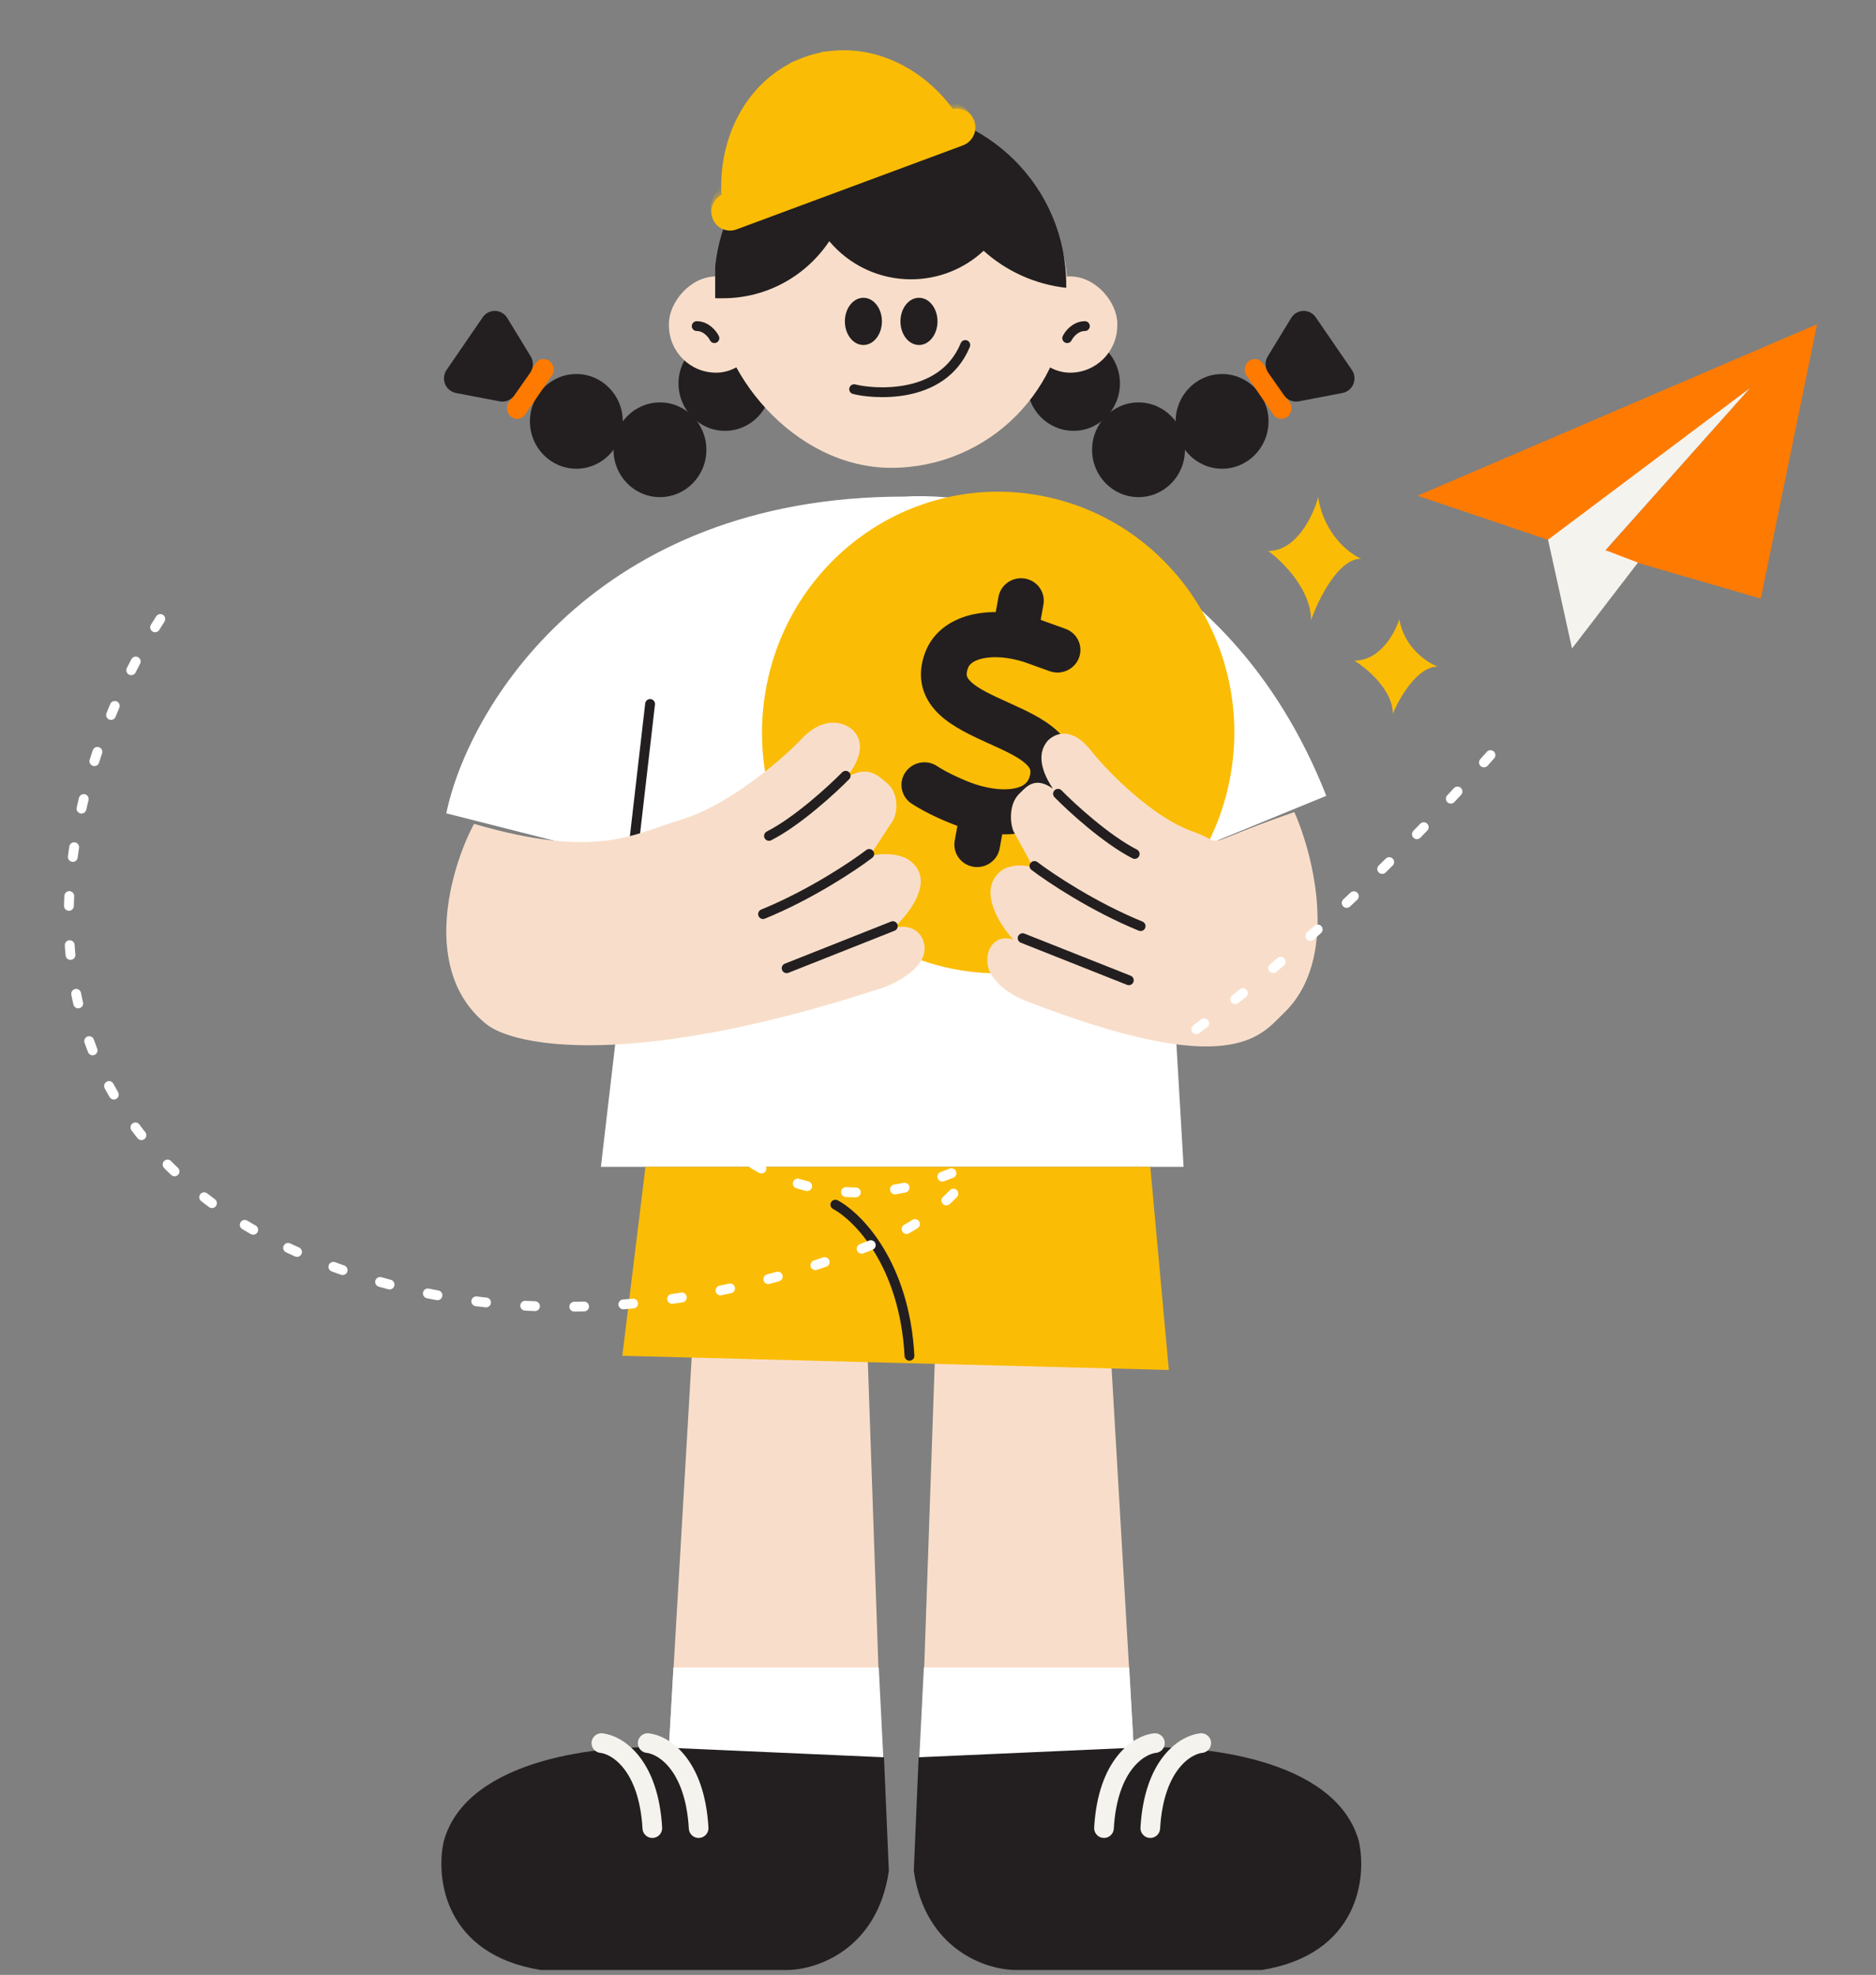 <svg width="191" height="201" viewBox="0 0 191 201" fill="none" xmlns="http://www.w3.org/2000/svg">
<rect x="0" y="0" width="191" height="201" fill="#808080" stroke="none"/>
<ellipse cx="109.296" cy="39.03" rx="4.728" ry="4.819" fill="#231F20"/>
<ellipse cx="115.914" cy="45.777" rx="4.728" ry="4.819" fill="#231F20"/>
<ellipse cx="124.423" cy="42.886" rx="4.728" ry="4.819" fill="#231F20"/>
<rect width="6.892" height="2.071" rx="1" transform="matrix(0.566 0.824 -0.814 0.581 127.999 36.142)" fill="#FF7A00"/>
<path d="M131.886 32.623L129.5 36.531C129.289 36.877 129.302 37.318 129.533 37.648L131.15 39.955C131.373 40.273 131.757 40.43 132.136 40.357L136.588 39.505C137.298 39.37 137.637 38.533 137.225 37.933L133.541 32.57C133.135 31.978 132.263 32.006 131.886 32.623Z" fill="#231F20" stroke="#231F20" stroke-linecap="round"/>
<ellipse cx="4.728" cy="4.819" rx="4.728" ry="4.819" transform="matrix(-1 0 0 1 78.537 34.211)" fill="#231F20"/>
<ellipse cx="4.728" cy="4.819" rx="4.728" ry="4.819" transform="matrix(-1 0 0 1 71.918 40.958)" fill="#231F20"/>
<ellipse cx="4.728" cy="4.819" rx="4.728" ry="4.819" transform="matrix(-1 0 0 1 63.409 38.066)" fill="#231F20"/>
<rect width="6.892" height="2.071" rx="1" transform="matrix(-0.566 0.824 0.814 0.581 55.106 36.142)" fill="#FF7A00"/>
<path d="M51.219 32.623L53.605 36.531C53.816 36.877 53.803 37.318 53.572 37.648L51.955 39.955C51.733 40.273 51.348 40.43 50.969 40.357L46.517 39.505C45.807 39.37 45.468 38.533 45.88 37.933L49.564 32.57C49.971 31.978 50.842 32.006 51.219 32.623Z" fill="#231F20" stroke="#231F20" stroke-linecap="round"/>
<path d="M68.075 178.368L70.432 137.987L88.351 138.468L89.766 179.329L68.075 178.368Z" fill="#F8DECA"/>
<path d="M89.468 169.715H68.561L68.074 178.317L89.954 179.329L89.468 169.715Z" fill="white"/>
<path d="M45.669 187.501C47.932 179.425 61.387 178.047 67.832 178.368L89.521 179.329L89.993 190.386C88.861 198.077 82.919 200 80.09 200H55.1C45.669 198.462 44.883 191.027 45.669 187.501Z" fill="#231F20" stroke="#231F20" stroke-linecap="round"/>
<path d="M61.228 177.406C62.8 177.566 66.038 179.521 66.415 186.059" stroke="#F5F3EE" stroke-width="2" stroke-linecap="round"/>
<path d="M65.944 177.406C67.515 177.566 70.753 179.521 71.13 186.059" stroke="#F5F3EE" stroke-width="2" stroke-linecap="round"/>
<path d="M115.455 178.368L113.097 137.987L95.178 138.468L93.763 179.329L115.455 178.368Z" fill="#F8DECA"/>
<path d="M94.061 169.715H114.968L115.455 178.317L93.575 179.329L94.061 169.715Z" fill="white"/>
<path d="M137.86 187.501C135.597 179.425 122.142 178.047 115.698 178.368L94.008 179.329L93.537 190.386C94.668 198.077 100.61 200 103.439 200H128.429C137.86 198.462 138.646 191.027 137.86 187.501Z" fill="#231F20" stroke="#231F20" stroke-linecap="round"/>
<path d="M122.301 177.406C120.729 177.566 117.491 179.521 117.114 186.059" stroke="#F5F3EE" stroke-width="2" stroke-linecap="round"/>
<path d="M117.586 177.406C116.014 177.566 112.776 179.521 112.399 186.059" stroke="#F5F3EE" stroke-width="2" stroke-linecap="round"/>
<rect width="9.609" height="9.796" rx="4.805" transform="matrix(-1 0 0 1 77.716 28.135)" fill="#F8DECA"/>
<path d="M72.736 34.415C72.536 34.007 71.895 33.19 70.934 33.19" stroke="#231F20" stroke-linecap="round" stroke-linejoin="round"/>
<rect x="104.144" y="28.135" width="9.609" height="9.796" rx="4.805" fill="#F8DECA"/>
<path d="M108.654 34.415C108.854 34.007 109.495 33.19 110.456 33.19" stroke="#231F20" stroke-linecap="round" stroke-linejoin="round"/>
<rect x="72.815" y="11.078" width="35.838" height="36.535" rx="17.919" fill="#F8DECA"/>
<path d="M90.637 11.078C100.533 11.078 108.556 19.1 108.556 28.997V29.294C105.34 28.937 102.429 27.576 100.145 25.526C98.205 27.326 95.608 28.428 92.753 28.428C89.412 28.428 86.424 26.92 84.43 24.549C82.097 28.049 78.116 30.356 73.595 30.356H73.145C73.035 30.356 72.924 30.355 72.814 30.352V27.138C73.743 18.115 81.368 11.078 90.637 11.078Z" fill="#231F20"/>
<ellipse cx="87.905" cy="32.71" rx="1.886" ry="2.404" fill="#231F20"/>
<path d="M86.962 39.609C88.55 40.037 95.896 40.894 98.279 35.113" stroke="#231F20" stroke-linecap="round" stroke-linejoin="round"/>
<ellipse cx="93.563" cy="32.71" rx="1.886" ry="2.404" fill="#231F20"/>
<path d="M45.439 82.778C47.658 72.017 60.573 50.542 92.052 50.542C102.141 49.933 124.863 55.171 135.033 80.996L118.688 87.695L120.504 118.758H61.178L64.81 87.695L45.439 82.778Z" fill="white"/>
<path d="M64.3 87.992L66.187 71.648" stroke="#231F20" stroke-linecap="round" stroke-linejoin="round"/>
<path d="M105.743 50.409C118.823 52.727 127.584 65.417 125.31 78.752C123.036 92.087 110.588 101.018 97.507 98.7C84.427 96.381 75.667 83.692 77.941 70.356C80.215 57.021 92.662 48.09 105.743 50.409Z" fill="#FBBC05"/>
<path d="M104.757 54.65C116.131 56.666 123.749 67.7 121.772 79.296C119.794 90.892 108.97 98.658 97.596 96.643C86.221 94.627 78.603 83.591 80.581 71.996C82.558 60.4 93.383 52.634 104.757 54.65Z" fill="#FBBC05"/>
<path d="M104.262 59.376C105.256 59.544 105.917 60.47 105.741 61.45L105.386 63.425C105.474 63.452 105.557 63.477 105.643 63.509C105.665 63.518 105.682 63.521 105.703 63.53L108.311 64.471C109.257 64.812 109.737 65.845 109.385 66.772C109.033 67.7 107.98 68.184 107.041 67.843L104.46 66.912C102.748 66.362 101.167 66.272 100.001 66.515C98.835 66.758 98.292 67.271 98.094 67.796C97.875 68.369 97.9 68.715 97.958 68.936C98.021 69.169 98.185 69.448 98.546 69.788C99.355 70.534 100.689 71.158 102.423 71.94L102.578 72.012C104.109 72.703 105.983 73.543 107.274 74.729C107.979 75.378 108.606 76.202 108.898 77.255C109.197 78.326 109.1 79.449 108.669 80.591C107.904 82.629 106.181 83.787 104.223 84.215C103.398 84.396 102.526 84.454 101.621 84.404L101.289 86.253C101.113 87.232 100.168 87.888 99.174 87.721C98.18 87.554 97.519 86.627 97.695 85.647L98.042 83.716C98.02 83.707 97.992 83.702 97.971 83.693L97.96 83.691C96.627 83.25 94.48 82.29 93.083 81.37C92.25 80.82 92.028 79.705 92.592 78.882C93.156 78.059 94.29 77.834 95.123 78.384C96.204 79.097 98.044 79.931 99.131 80.291C100.876 80.853 102.379 80.952 103.451 80.716C104.469 80.494 105.001 80.013 105.244 79.37C105.456 78.802 105.432 78.45 105.373 78.229C105.306 77.99 105.142 77.711 104.775 77.37C103.961 76.623 102.621 75.998 100.881 75.215L100.731 75.15C99.208 74.449 97.335 73.603 96.043 72.416C95.338 71.767 94.718 70.939 94.427 69.886C94.133 68.817 94.236 67.694 94.672 66.553C95.456 64.507 97.308 63.405 99.261 62.998C100.061 62.831 100.916 62.77 101.797 62.798L102.147 60.845C102.323 59.865 103.268 59.209 104.262 59.376Z" fill="#231F20" stroke="#231F20"/>
<path d="M49.525 104.24C42.798 98.852 45.861 88.34 48.263 83.85C60.875 87.524 64.54 84.853 69.347 83.424C74.151 81.955 79.356 77.506 81.358 75.465C83.698 72.83 85.762 73.424 86.763 74.24C88.502 75.891 86.963 78.118 86.162 79.138C88.502 77.728 89.566 79.138 90.367 79.75C91.505 80.789 91.367 82.607 90.967 83.424L88.565 87.097C90.967 86.607 92.368 87.301 92.769 87.71C95.171 89.669 92.569 93.016 90.967 94.444C92.889 93.954 93.77 95.056 93.97 95.669C94.931 98.118 91.568 99.954 89.766 100.567C64.302 108.893 52.328 106.485 49.525 104.24Z" fill="#F8DECA"/>
<path d="M86.099 78.953C84.698 80.381 81.175 83.606 78.292 85.075" stroke="#231F20" stroke-linecap="round" stroke-linejoin="round"/>
<path d="M88.498 86.912C86.897 88.136 82.493 91.075 77.688 93.034" stroke="#231F20" stroke-linecap="round" stroke-linejoin="round"/>
<path d="M90.901 94.259L80.09 98.544" stroke="#231F20" stroke-linecap="round" stroke-linejoin="round"/>
<path d="M130.719 103.097C136.358 97.694 133.79 87.151 131.776 82.649C121.203 86.333 125.327 86.004 121.297 84.572C117.269 83.099 112.906 78.636 111.228 76.59C109.266 73.947 107.535 74.543 106.696 75.362C105.238 77.017 106.528 79.25 107.2 80.273C105.238 78.859 104.347 80.273 103.675 80.887C102.721 81.929 102.836 83.753 103.172 84.571L105.186 88.255C103.172 87.764 101.997 88.46 101.661 88.87C99.647 90.834 101.829 94.191 103.172 95.624C101.561 95.132 100.822 96.238 100.654 96.852C99.849 99.308 102.668 101.15 104.179 101.764C125.527 110.115 128.368 105.349 130.719 103.097Z" fill="#F8DECA"/>
<path d="M107.718 80.789C109.119 82.218 112.643 85.442 115.526 86.912" stroke="#231F20" stroke-linecap="round" stroke-linejoin="round"/>
<path d="M105.32 88.136C106.921 89.36 111.325 92.299 116.13 94.258" stroke="#231F20" stroke-linecap="round" stroke-linejoin="round"/>
<path d="M104.118 95.483L114.928 99.769" stroke="#231F20" stroke-linecap="round" stroke-linejoin="round"/>
<path d="M129.116 56.079C132.025 56.079 133.722 52.425 134.207 50.597C134.789 54.356 137.358 56.34 138.571 56.862C136.243 56.862 134.207 61.039 133.479 63.128C133.479 59.995 130.57 57.123 129.116 56.079Z" fill="#FBBC05"/>
<path d="M137.891 67.24C140.503 67.24 142.026 64.436 142.461 63.034C142.984 65.918 145.291 67.441 146.379 67.841C144.29 67.841 142.461 71.046 141.808 72.648C141.808 70.245 139.197 68.042 137.891 67.24Z" fill="#FBBC05"/>
<path d="M117.116 118.758H65.717L63.359 137.987L119.002 139.429L117.116 118.758Z" fill="#FBBC05"/>
<path d="M85.05 122.604C87.356 123.835 92.092 128.634 92.595 137.987" stroke="#231F20" stroke-linecap="round"/>
<path d="M81.8 5.849C87.578 3.705 94.037 6.388 97.605 11.947C97.064 11.825 96.481 11.852 95.92 12.06L74.891 19.863C74.334 20.07 73.874 20.427 73.538 20.87C72.768 14.276 76.024 7.992 81.8 5.849Z" fill="#FBBC05"/>
<path d="M83.79 5.785C85.135 5.469 90.422 7.497 93.245 12.051" stroke="#FBBC05" stroke-linecap="round"/>
<path d="M82.822 6.299C83.629 5.912 86.801 8.395 88.495 13.971" stroke="#FBBC05" stroke-linecap="round"/>
<path d="M80.931 6.742C79.52 7.225 76.196 15.901 76.676 18.312" stroke="#FBBC05" stroke-linecap="round"/>
<path d="M82.394 6.26C80.931 7.224 80.451 13.97 80.931 16.381" stroke="#FBBC05" stroke-linecap="round"/>
<mask id="path-52-inside-1_7038_9547" fill="white">
<path d="M72.541 22.206C72.183 21.205 72.701 20.095 73.697 19.725L96.745 11.173C97.741 10.804 98.838 11.315 99.195 12.316V12.316C99.552 13.316 99.034 14.427 98.038 14.796L74.991 23.348C73.995 23.718 72.898 23.206 72.541 22.206V22.206Z"/>
</mask>
<path d="M72.541 22.206C72.183 21.205 72.701 20.095 73.697 19.725L96.745 11.173C97.741 10.804 98.838 11.315 99.195 12.316V12.316C99.552 13.316 99.034 14.427 98.038 14.796L74.991 23.348C73.995 23.718 72.898 23.206 72.541 22.206V22.206Z" fill="#FBBC05"/>
<path d="M72.541 22.206C71.998 20.685 72.785 18.997 74.299 18.435L95.471 10.579C96.985 10.018 98.652 10.795 99.195 12.316L99.195 12.316C99.024 11.835 98.077 11.745 97.081 12.115L74.034 20.667C73.038 21.036 72.369 21.725 72.541 22.206L72.541 22.206ZM99.842 14.127L73.187 24.017L99.842 14.127ZM73.187 24.017L71.894 20.394L73.187 24.017ZM98.548 10.504L99.842 14.127L98.548 10.504Z" fill="#FBBC05" mask="url(#path-52-inside-1_7038_9547)"/>
<path d="M75.185 20.691L75.521 21.633" stroke="#FBBC05" stroke-linecap="round"/>
<path d="M78.69 19.391L79.026 20.332" stroke="#FBBC05" stroke-linecap="round"/>
<path d="M82.195 18.09L82.531 19.032" stroke="#FBBC05" stroke-linecap="round"/>
<path d="M85.7 16.79L86.036 17.731" stroke="#FBBC05" stroke-linecap="round"/>
<path d="M89.205 15.489L89.541 16.431" stroke="#FBBC05" stroke-linecap="round"/>
<path d="M92.71 14.188L93.046 15.13" stroke="#FBBC05" stroke-linecap="round"/>
<path d="M96.214 12.888L96.551 13.83" stroke="#FBBC05" stroke-linecap="round"/>
<path d="M16.323 63C8.666 74.794 -1.454 102.829 19.319 120.621C28.305 128.708 55.266 141.041 91.22 125.675C96.546 122.979 104.802 116.173 95.215 110.512C93.217 109.164 87.225 106.873 79.235 108.49C76.572 109.501 71.845 112.534 74.242 116.577C76.572 118.936 83.629 123.047 93.217 120.621C102.206 118.262 126.974 105.66 154.139 74.12" stroke="white" stroke-linecap="round" stroke-dasharray="1 4"/>
<path d="M185 33L144.329 50.452L158.077 55.106L178.171 39.5L163.233 56.269L179.272 60.923L185 33Z" fill="#FF7A00"/>
<path d="M160.051 66L157.61 54.925L178.171 39.499L163.457 55.999L166.764 57.256L160.051 66Z" fill="#F5F3EE"/>
</svg>
